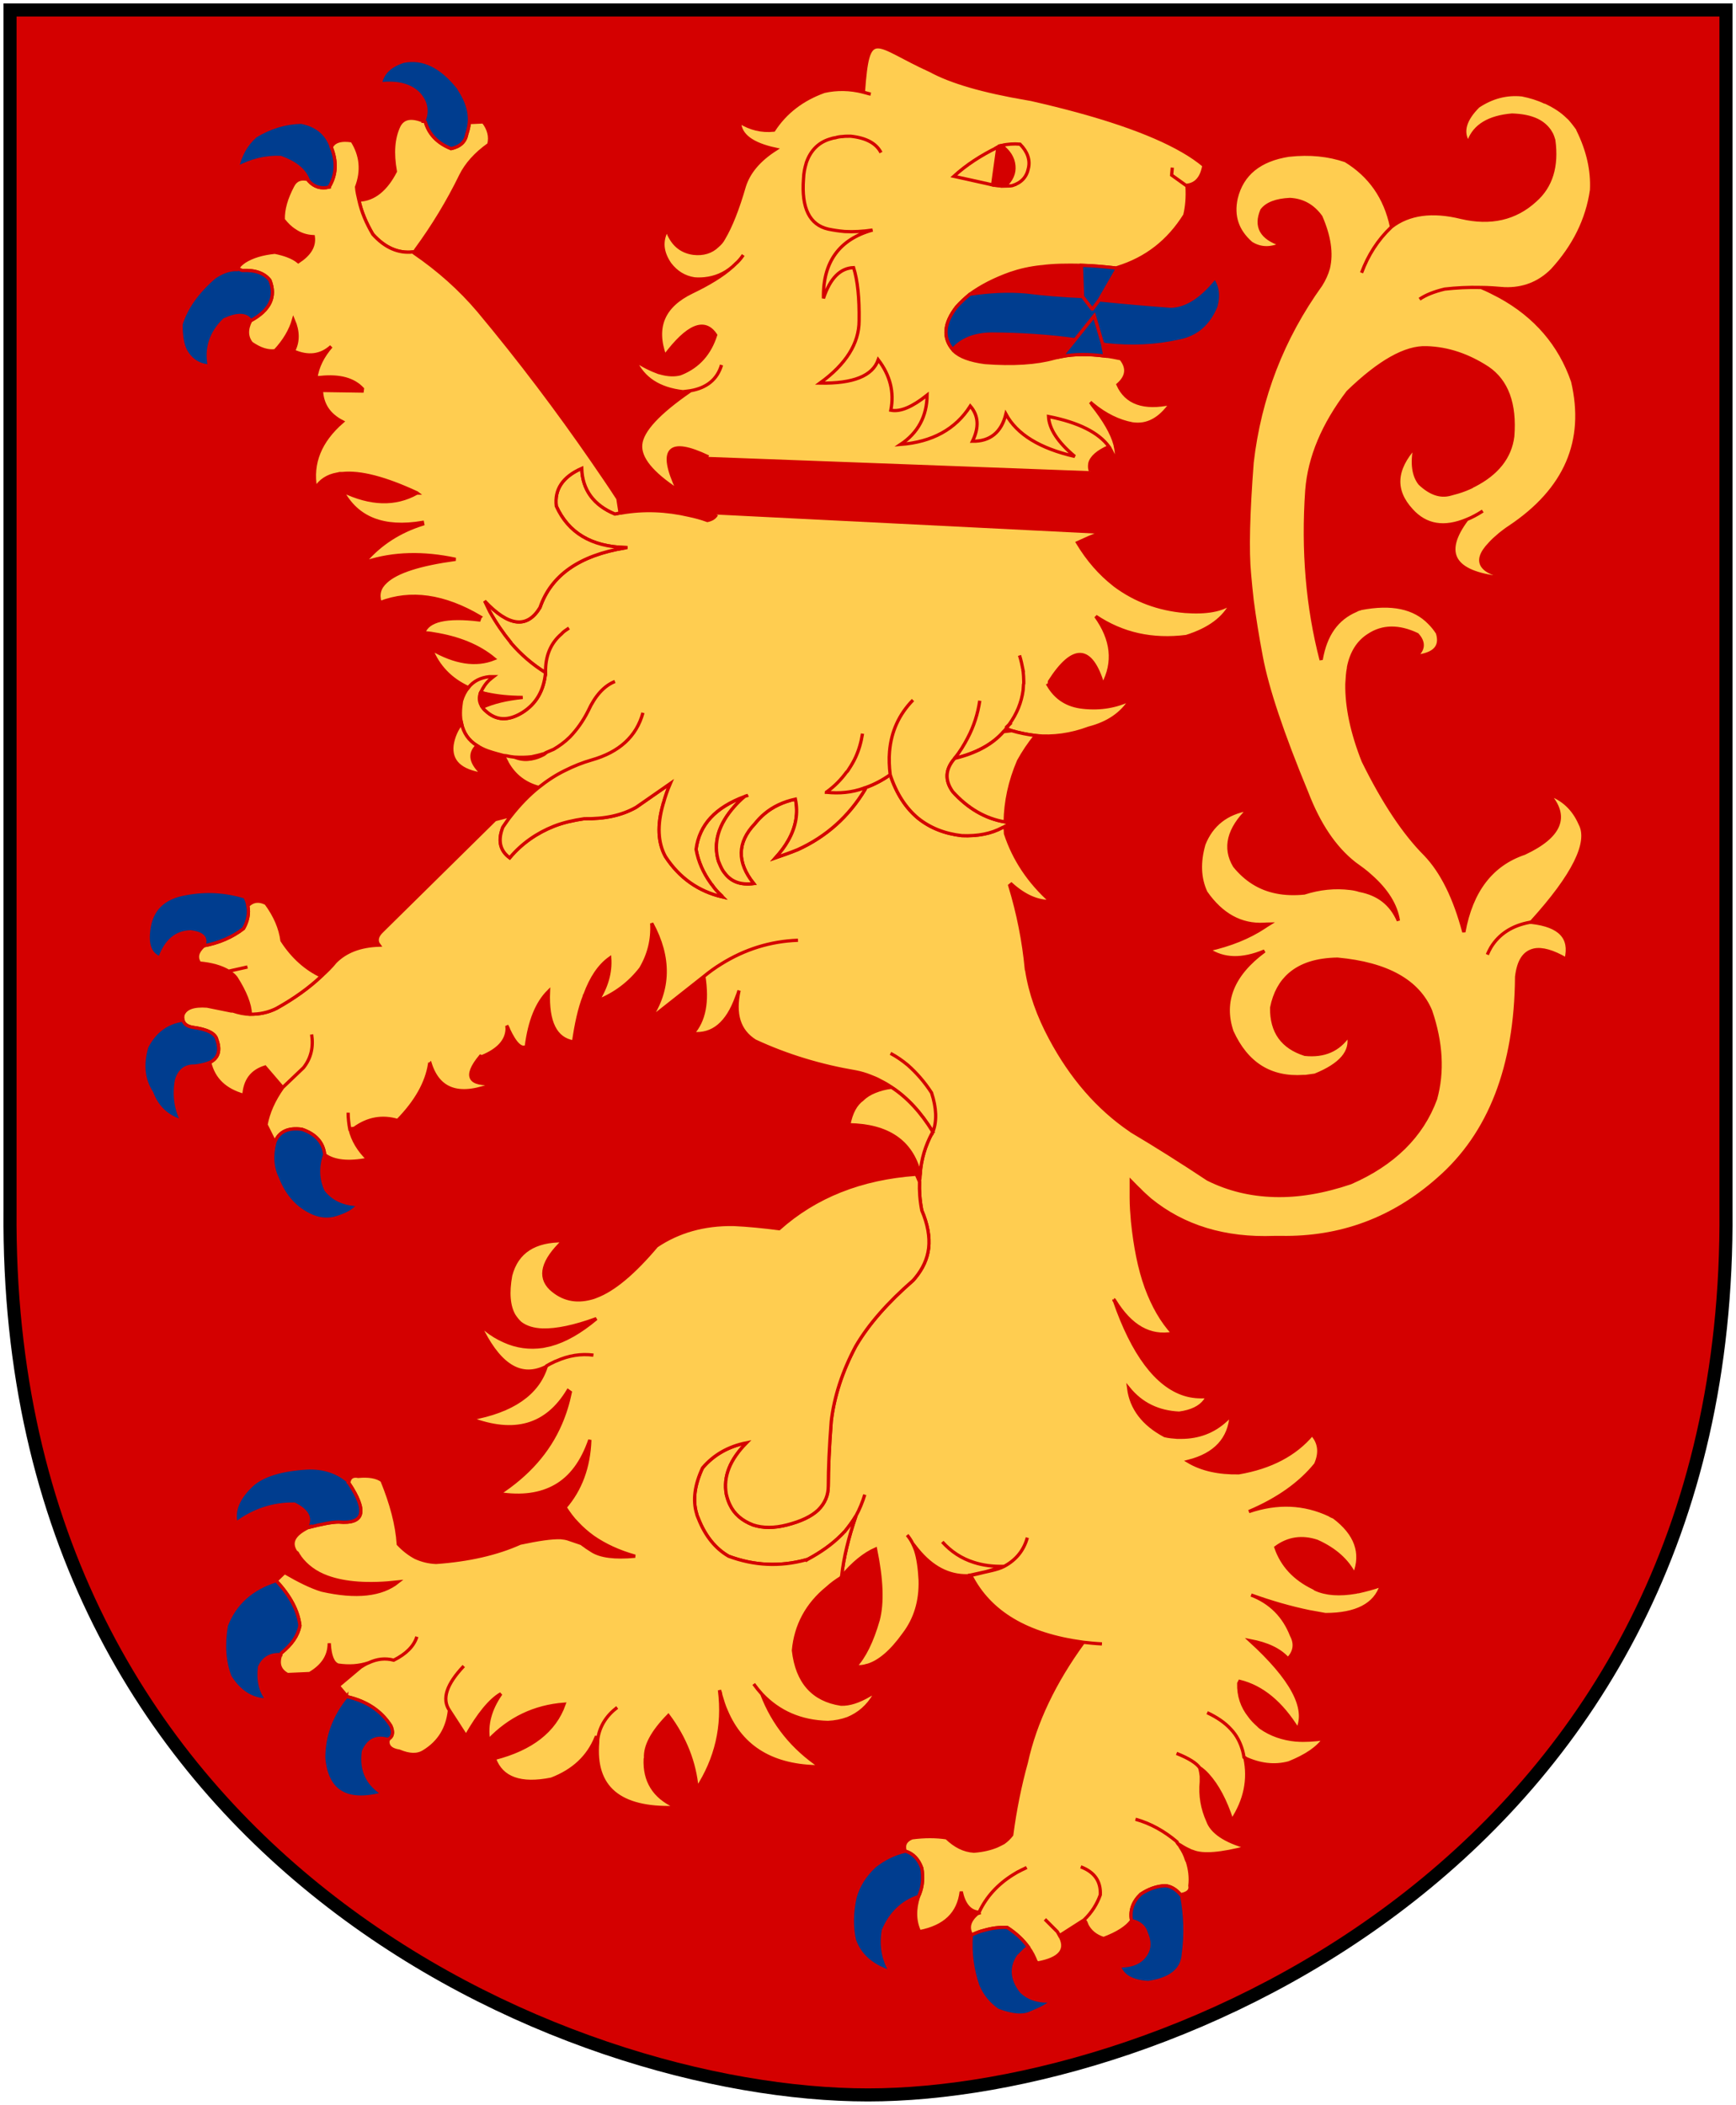 <?xml version="1.0" encoding="UTF-8" standalone="no"?>
<!-- Created with Inkscape (http://www.inkscape.org/) -->
<svg
   xmlns:dc="http://purl.org/dc/elements/1.1/"
   xmlns:cc="http://web.resource.org/cc/"
   xmlns:rdf="http://www.w3.org/1999/02/22-rdf-syntax-ns#"
   xmlns:svg="http://www.w3.org/2000/svg"
   xmlns="http://www.w3.org/2000/svg"
   version="1.0"
   width="251"
   height="304.2"
   id="svg4166">
  <defs
     id="defs4168" />
  <path
     d="M 249.551,1.44 L 125.5,1.44 L 1.45,1.44 L 1.45,174.936 C 0.682,268.657 81.739,302.756 125.5,302.756 C 168.494,302.756 250.318,268.657 249.551,174.936 L 249.551,1.44 z "
     style="fill:#d40000;stroke:none"
     id="Shield" />
  <path
     d="M 249.551,1.44 L 125.5,1.44 L 1.45,1.44 L 1.45,174.936 C 0.682,268.657 81.739,302.756 125.5,302.756 C 168.494,302.756 250.318,268.657 249.551,174.936 L 249.551,1.44 z "
     style="fill:none;fill-opacity:0;stroke:#000000;stroke-width:1.888;stroke-linecap:round"
     id="Frame" />
  <g
     transform="matrix(0.471,0,0,0.471,271.228,-0.407)"
     style="fill:#ffcd50;stroke:#d40000;stroke-width:1"
     id="lion">
    <path
       d="M -94.59,36.769 C -96.39,34.969 -98.59,33.569 -101.09,32.369 C -101.289,32.269 -101.489,32.169 -101.69,32.169 C -103.79,31.169 -106.09,30.469 -108.59,29.969 C -113.39,29.469 -117.89,30.669 -122.09,33.469 C -126.09,37.469 -127.19,41.069 -125.39,44.269 L -124.89,44.069 C -123.19,39.469 -118.789,36.769 -111.69,36.169 C -108.59,36.269 -106.09,36.769 -103.99,37.769 C -102.39,38.569 -101.19,39.569 -100.19,40.969 C -99.99,41.269 -99.79,41.669 -99.59,41.969 C -99.289,42.569 -99.09,43.269 -98.89,43.869 C -97.789,51.869 -99.69,58.069 -104.59,62.369 C -110.69,67.969 -118.289,69.669 -127.289,67.569 C -136.189,65.369 -143.39,66.369 -148.689,70.469 C -148.689,70.469 -148.789,70.469 -148.789,70.569 C -152.89,74.469 -155.89,79.169 -157.89,84.569 C -155.89,79.169 -152.89,74.469 -148.789,70.569 L -148.689,70.469 C -150.589,61.469 -155.289,54.769 -162.789,50.169 C -167.989,48.369 -173.789,47.769 -180.09,48.469 L -180.19,48.469 C -189.19,49.869 -194.59,54.269 -196.39,61.669 C -197.59,67.169 -196.09,71.669 -191.789,75.469 C -189.09,77.169 -186.09,77.369 -182.689,75.869 C -188.689,73.869 -190.589,70.369 -188.489,65.369 C -186.989,63.369 -184.09,62.269 -179.889,62.069 C -175.889,62.269 -172.788,64.069 -170.389,67.369 C -167.788,73.369 -166.989,78.569 -168.089,83.169 C -168.589,84.969 -169.389,86.669 -170.389,88.269 C -182.189,104.669 -189.189,122.869 -191.489,142.769 C -192.689,158.469 -192.989,169.869 -192.289,177.069 C -192.09,179.569 -191.789,182.269 -191.489,185.069 C -190.789,190.369 -189.889,196.069 -188.689,202.369 C -186.889,212.069 -182.189,226.069 -174.689,244.169 C -170.989,253.769 -166.189,260.969 -160.089,265.769 C -158.288,267.069 -156.589,268.269 -155.089,269.669 C -150.089,274.069 -147.288,278.669 -146.589,283.369 C -148.788,278.269 -152.689,275.169 -158.488,274.069 C -159.388,273.769 -160.388,273.569 -161.288,273.469 C -166.089,272.869 -170.788,273.369 -175.488,274.869 C -178.488,275.169 -181.388,275.069 -183.888,274.569 C -189.188,273.569 -193.488,270.769 -196.888,266.569 C -200.188,261.069 -198.787,255.169 -192.588,249.169 C -199.287,250.269 -203.888,253.869 -206.287,259.869 C -207.888,265.469 -207.687,270.369 -205.687,274.669 C -200.887,281.569 -194.887,284.869 -187.787,284.469 C -187.287,284.469 -186.787,284.369 -186.287,284.369 C -186.787,284.669 -187.287,285.069 -187.787,285.369 C -192.487,288.469 -198.187,290.769 -204.888,292.269 C -200.287,295.369 -194.588,295.569 -187.688,292.669 C -197.488,299.869 -200.788,308.169 -197.688,317.369 C -193.188,327.269 -185.888,331.869 -175.688,331.169 L -175.588,331.169 C -175.487,331.169 -175.287,331.169 -175.088,331.169 C -174.188,331.069 -173.188,330.869 -172.188,330.769 C -164.288,327.569 -160.788,323.569 -161.888,318.569 L -161.888,318.569 C -164.988,323.069 -169.388,324.969 -175.287,324.369 C -182.187,322.169 -185.588,317.469 -185.487,310.069 C -184.588,305.569 -182.687,302.169 -179.887,299.769 C -176.387,296.769 -171.587,295.269 -165.286,295.169 C -149.986,296.569 -140.486,301.969 -136.686,311.069 C -133.386,320.769 -132.886,329.769 -135.186,338.069 C -139.386,349.469 -148.186,358.069 -161.286,363.769 C -169.587,366.57 -177.286,367.87 -184.587,367.669 C -191.887,367.469 -198.687,365.869 -205.087,362.669 C -213.087,357.369 -220.986,352.369 -228.587,347.869 C -228.687,347.768 -228.786,347.669 -228.986,347.569 C -238.786,340.869 -246.986,331.468 -253.386,319.468 C -257.086,312.568 -259.586,305.668 -260.686,298.568 C -260.786,298.468 -260.786,298.368 -260.786,298.268 C -261.587,289.668 -263.286,281.068 -265.887,272.568 L -265.387,272.168 C -261.387,275.768 -257.387,277.568 -253.286,277.468 C -259.986,271.468 -264.587,264.568 -267.186,256.668 C -267.186,256.068 -267.286,255.368 -267.286,254.768 L -268.09,254.768 C -271.59,256.668 -275.69,257.468 -280.59,257.268 C -285.89,256.668 -290.39,254.868 -294.09,251.868 C -297.789,248.768 -300.69,244.368 -302.59,238.568 C -304.989,240.268 -307.489,241.568 -309.989,242.468 C -310.089,242.568 -310.189,242.768 -310.289,243.068 C -315.289,251.368 -322.189,257.568 -330.989,261.568 C -333.189,262.468 -335.489,263.268 -337.789,264.068 C -336.189,262.268 -334.889,260.568 -333.889,258.768 C -331.489,254.568 -330.789,250.268 -331.689,246.068 C -335.389,246.868 -338.589,248.368 -341.189,250.568 C -342.289,251.468 -343.289,252.568 -344.189,253.668 C -349.589,259.368 -349.689,265.468 -344.489,271.968 C -348.389,272.468 -351.289,271.468 -353.289,268.868 C -353.989,268.068 -354.489,267.068 -354.989,265.868 C -355.089,265.568 -355.189,265.368 -355.289,265.168 C -356.989,259.568 -355.389,253.868 -350.289,248.168 C -349.389,247.168 -348.389,246.168 -347.289,245.268 C -356.189,248.568 -361.189,253.868 -362.189,261.468 C -361.489,265.268 -359.989,268.668 -357.689,271.868 C -357.589,272.068 -357.489,272.168 -357.289,272.368 C -356.489,273.568 -355.489,274.668 -354.289,275.768 C -354.289,275.868 -354.189,275.968 -354.089,276.068 C -361.389,274.368 -367.289,270.268 -371.589,263.668 C -373.889,259.468 -374.189,254.068 -372.289,247.568 C -372.289,247.468 -372.289,247.368 -372.189,247.268 C -371.689,245.368 -370.989,243.368 -370.089,241.268 L -380.589,248.568 C -384.989,251.068 -390.289,252.168 -396.389,252.068 L -396.489,252.068 C -399.889,252.568 -402.989,253.268 -405.789,254.368 C -411.089,256.468 -415.689,259.668 -419.389,264.068 C -422.389,261.868 -423.089,258.768 -421.489,254.668 C -420.589,253.368 -419.789,252.168 -418.889,251.068 L -423.889,252.368 L -458.589,286.568 C -460.189,288.068 -460.489,289.568 -459.489,290.868 C -465.289,291.068 -469.689,292.768 -472.889,295.968 C -474.189,297.568 -475.589,298.968 -477.189,300.368 C -480.989,303.968 -485.589,307.268 -490.989,310.268 C -493.589,311.568 -496.189,312.068 -498.989,312.068 C -500.789,312.068 -502.589,311.668 -504.389,311.068 L -504.889,311.068 L -512.289,309.568 C -516.489,309.268 -518.889,310.168 -519.689,312.268 C -519.789,312.868 -519.789,313.368 -519.689,313.868 C -519.389,315.068 -518.389,315.768 -516.789,316.068 C -512.189,316.668 -509.689,317.968 -509.289,319.868 C -508.089,323.168 -508.789,325.568 -511.489,326.868 C -510.289,331.968 -506.789,335.368 -500.989,336.968 C -500.689,332.368 -498.589,329.568 -494.489,328.268 L -489.089,334.568 L -482.689,328.468 C -480.389,325.568 -479.589,322.168 -480.189,318.268 C -479.589,322.168 -480.389,325.568 -482.689,328.468 L -489.089,334.568 C -491.789,338.368 -493.489,342.168 -494.189,345.968 L -491.489,351.368 C -490.289,348.168 -487.489,346.767 -483.189,347.368 C -478.989,348.767 -476.589,351.368 -476.189,355.168 C -473.389,357.268 -468.889,357.768 -462.889,356.568 C -465.689,353.868 -467.589,350.767 -468.389,347.368 C -468.389,347.368 -468.389,347.368 -468.489,347.267 C -468.789,345.667 -468.989,343.967 -468.989,342.267 C -468.989,343.967 -468.789,345.667 -468.489,347.267 L -467.089,347.068 C -462.989,344.068 -458.489,343.267 -453.789,344.668 C -448.089,338.868 -444.889,333.068 -443.989,327.368 C -443.989,327.368 -443.889,327.368 -443.789,327.268 C -441.089,335.668 -434.489,337.668 -423.889,333.268 C -431.989,333.968 -433.489,331.168 -428.389,324.968 C -428.189,325.068 -427.989,325.068 -427.889,325.068 C -422.989,323.068 -420.389,320.268 -420.189,316.768 C -420.189,316.368 -420.189,315.968 -420.289,315.568 C -420.089,315.868 -419.989,316.168 -419.789,316.568 C -419.789,316.568 -419.789,316.568 -419.789,316.668 C -417.689,321.168 -415.889,322.868 -414.289,321.968 C -413.289,314.068 -410.989,308.568 -407.489,305.068 C -407.889,314.568 -405.289,319.668 -399.789,320.568 C -398.989,315.068 -397.989,310.368 -396.489,306.568 C -396.489,306.268 -396.389,306.168 -396.289,306.068 C -394.389,300.868 -391.889,297.168 -388.689,294.868 C -388.389,299.168 -389.589,303.568 -392.389,307.968 C -387.089,305.868 -382.689,302.568 -379.189,298.068 C -376.689,293.868 -375.489,289.168 -375.789,284.168 C -370.089,294.668 -370.289,304.568 -376.389,313.568 L -359.789,300.468 C -358.089,299.068 -356.289,297.768 -354.489,296.668 C -347.289,292.168 -339.389,289.668 -330.889,289.368 C -339.389,289.668 -347.289,292.168 -354.489,296.668 C -356.289,297.768 -358.089,299.068 -359.789,300.468 C -358.589,308.268 -359.689,314.068 -363.189,317.968 C -357.089,318.568 -352.589,314.868 -349.689,306.768 C -349.389,306.068 -349.189,305.468 -348.989,304.768 C -350.589,312.068 -348.989,317.168 -344.089,320.268 C -334.189,324.868 -323.789,327.968 -313.089,329.768 C -311.589,330.068 -310.189,330.468 -308.689,331.068 C -307.689,331.468 -306.589,331.868 -305.589,332.468 C -304.389,333.068 -303.288,333.668 -302.189,334.468 C -297.289,337.668 -293.089,342.268 -289.489,348.168 C -288.189,344.868 -288.389,340.768 -289.889,336.168 C -292.089,332.768 -294.589,329.968 -297.189,327.668 C -298.889,326.268 -300.589,325.068 -302.489,324.068 C -300.59,325.068 -298.889,326.268 -297.189,327.668 C -294.589,329.968 -292.089,332.768 -289.889,336.168 C -288.389,340.768 -288.189,344.868 -289.489,348.168 C -289.689,348.268 -289.689,348.268 -289.689,348.468 C -291.789,352.368 -293.089,356.569 -293.389,361.168 C -293.589,361.868 -293.589,362.668 -293.589,363.468 C -293.689,366.268 -293.488,369.168 -292.889,372.268 C -291.089,376.468 -290.389,380.369 -290.788,383.869 C -291.188,387.169 -292.589,390.169 -294.889,392.969 C -295.089,393.169 -295.288,393.469 -295.589,393.769 C -303.389,400.57 -309.289,407.269 -313.189,413.969 C -317.289,421.669 -319.789,429.369 -320.689,436.969 C -321.289,444.869 -321.589,451.469 -321.589,456.769 C -321.589,459.669 -322.589,462.07 -324.689,464.169 C -326.789,466.169 -329.989,467.669 -334.289,468.769 C -338.189,469.769 -341.689,469.769 -344.689,468.769 C -348.089,467.469 -350.489,465.37 -351.789,462.57 C -352.289,461.57 -352.589,460.57 -352.889,459.37 C -353.889,453.97 -351.789,448.769 -346.689,443.57 C -352.189,444.67 -356.689,447.17 -360.189,451.269 C -362.589,456.37 -363.289,461.169 -361.989,465.37 C -361.889,465.87 -361.689,466.269 -361.489,466.769 C -359.389,472.169 -356.189,476.07 -352.189,478.37 C -344.389,481.269 -336.489,481.67 -328.389,479.47 C -328.289,479.37 -328.089,479.37 -327.989,479.37 C -323.889,477.17 -320.489,474.769 -317.689,471.97 C -317.489,471.77 -317.289,471.571 -317.089,471.37 C -316.889,471.17 -316.789,470.97 -316.589,470.87 C -315.289,469.269 -314.089,467.67 -313.089,465.97 C -311.989,463.97 -311.089,461.77 -310.389,459.47 C -311.089,461.77 -311.989,463.97 -313.089,465.97 C -315.389,472.67 -316.889,478.87 -317.489,484.47 C -317.489,484.571 -317.489,484.571 -317.489,484.67 C -313.989,480.47 -310.489,477.67 -307.09,476.17 C -305.19,485.47 -304.89,492.67 -306.289,497.97 C -308.189,504.571 -310.589,509.37 -313.289,512.17 C -312.089,512.37 -310.889,512.27 -309.689,511.87 C -309.589,511.87 -309.589,511.87 -309.589,511.87 C -305.889,510.769 -302.189,507.57 -298.389,502.269 C -294.889,497.669 -293.189,492.169 -293.389,485.669 C -293.589,482.069 -293.989,479.069 -294.788,476.569 C -295.089,475.768 -295.389,475.069 -295.688,474.468 C -296.188,473.468 -296.788,472.569 -297.388,471.868 C -296.787,472.568 -296.188,473.468 -295.688,474.468 C -295.188,475.069 -294.688,475.768 -294.188,476.368 C -289.788,481.767 -284.688,484.468 -278.888,484.368 L -273.238,483.12 L -267.588,481.468 C -271.088,481.569 -274.088,481.168 -276.888,480.268 C -280.688,479.069 -283.888,476.968 -286.588,473.968 C -283.888,476.968 -280.688,479.069 -276.888,480.268 C -274.088,481.168 -271.088,481.569 -267.588,481.468 C -263.888,479.468 -261.588,476.569 -260.487,472.668 C -261.588,476.568 -263.887,479.468 -267.588,481.468 C -269.888,482.668 -272.777,482.975 -276.088,483.868 C -276.648,484.019 -277.26,484.122 -277.888,484.169 C -272.088,495.669 -260.588,502.469 -243.287,504.769 C -241.487,504.969 -239.588,505.169 -237.588,505.269 C -239.588,505.169 -241.487,504.969 -243.287,504.769 C -252.187,516.969 -258.088,529.269 -260.787,541.57 C -262.787,548.769 -264.287,556.269 -265.287,563.87 C -265.987,564.769 -266.787,565.57 -267.787,566.269 C -268.388,566.57 -269.088,566.969 -269.787,567.269 C -271.687,568.07 -274.088,568.669 -276.888,568.87 C -279.988,568.67 -282.688,567.269 -285.287,564.769 C -288.487,564.269 -292.088,564.269 -295.888,564.769 C -297.888,565.57 -298.588,566.969 -297.988,568.87 L -297.888,568.87 C -295.588,569.57 -293.888,571.269 -292.888,574.07 C -292.388,576.87 -292.588,579.57 -293.588,582.07 C -293.688,582.269 -293.787,582.469 -293.888,582.769 L -293.888,582.769 C -295.188,586.769 -295.088,590.37 -293.588,593.57 C -285.787,592.07 -281.588,587.969 -280.787,581.269 C -279.987,585.07 -278.287,587.169 -275.787,587.57 C -275.588,587.57 -275.588,587.57 -275.388,587.57 L -275.287,587.57 C -273.088,582.87 -269.588,579.07 -264.987,576.17 C -264.287,575.77 -263.588,575.27 -262.887,574.97 C -262.187,574.571 -261.387,574.27 -260.687,573.87 C -261.387,574.269 -262.187,574.57 -262.887,574.97 C -263.587,575.27 -264.286,575.77 -264.987,576.17 C -269.588,579.07 -273.088,582.87 -275.287,587.57 L -275.39,587.57 L -275.289,587.87 L -275.89,588.07 C -278.289,590.17 -278.89,592.269 -277.69,594.37 L -277.59,594.57 C -276.289,593.969 -275.09,593.469 -273.789,593.17 C -271.39,592.47 -269.09,592.17 -266.689,592.27 C -263.889,594.071 -261.789,596.071 -260.189,598.27 C -260.089,598.27 -260.089,598.371 -260.089,598.47 C -259.089,599.77 -258.389,601.27 -257.788,602.77 L -257.288,603.17 C -250.688,601.97 -248.288,599.27 -250.288,595.27 C -250.389,595.071 -250.488,594.97 -250.589,594.77 C -250.788,594.371 -251.089,593.97 -251.288,593.571 L -255.09,589.769 L -251.289,593.57 C -251.09,593.969 -250.789,594.37 -250.59,594.769 L -243.09,589.969 C -240.69,587.669 -239.09,585.07 -238.09,582.269 C -237.89,578.07 -239.89,575.269 -244.09,573.669 C -239.89,575.269 -237.89,578.069 -238.09,582.269 C -239.09,585.07 -240.69,587.669 -243.09,589.969 L -242.59,590.57 C -242.489,590.87 -242.289,591.17 -242.19,591.57 C -241.19,593.469 -239.59,594.87 -237.09,595.67 C -232.789,594.07 -229.89,592.17 -228.489,590.17 C -229.09,587.07 -228.09,584.37 -225.689,582.07 C -223.289,580.469 -220.789,579.57 -218.189,579.469 C -216.589,579.57 -214.889,580.469 -213.389,582.269 C -213.288,582.269 -213.288,582.269 -213.189,582.169 C -211.189,581.769 -210.289,580.869 -210.589,579.469 C -210.288,576.969 -210.589,574.469 -211.389,571.969 C -211.589,571.769 -211.589,571.57 -211.689,571.369 C -212.089,570.069 -212.689,568.869 -213.489,567.669 C -213.689,567.269 -213.889,566.969 -214.189,566.669 C -214.289,566.469 -214.489,566.369 -214.589,566.069 C -214.589,566.069 -214.589,566.069 -214.589,565.968 C -218.389,562.768 -222.589,560.368 -227.288,559.069 C -222.589,560.369 -218.389,562.768 -214.589,565.968 C -214.589,566.069 -214.589,566.069 -214.589,566.069 C -214.589,566.069 -214.589,566.069 -214.488,566.169 C -214.388,566.269 -214.288,566.469 -214.188,566.669 C -213.988,566.769 -213.788,566.869 -213.588,566.969 C -212.688,567.57 -211.787,568.07 -210.888,568.469 C -210.588,568.669 -210.088,568.869 -209.688,568.969 C -206.588,570.269 -200.988,569.769 -192.988,567.669 C -199.888,565.769 -203.888,562.969 -205.089,559.569 C -206.788,555.768 -207.488,551.869 -207.089,547.569 C -207.089,547.069 -207.089,546.569 -207.089,545.869 C -207.189,545.069 -207.288,544.268 -207.589,543.268 C -208.589,541.869 -210.889,540.369 -214.689,538.869 C -210.889,540.369 -208.589,541.869 -207.589,543.268 C -206.689,543.869 -205.889,544.569 -205.089,545.468 C -202.189,548.668 -199.689,553.268 -197.689,559.468 C -193.589,553.268 -192.289,546.868 -193.689,540.268 C -193.789,540.268 -193.889,540.168 -193.989,540.069 C -194.09,539.369 -194.189,538.768 -194.389,538.069 C -195.089,535.569 -196.189,533.369 -197.989,531.468 C -199.789,529.468 -202.289,527.768 -205.289,526.368 C -202.289,527.767 -199.789,529.468 -197.989,531.468 C -196.189,533.368 -195.09,535.569 -194.389,538.069 C -194.189,538.768 -194.089,539.369 -193.989,540.069 C -193.889,540.169 -193.789,540.268 -193.689,540.268 C -189.189,542.369 -184.689,542.968 -180.189,541.768 C -174.989,539.668 -171.389,537.268 -169.389,534.369 C -172.489,534.768 -175.288,534.969 -177.788,534.768 C -177.889,534.768 -177.889,534.768 -177.988,534.768 C -182.188,534.369 -185.788,533.069 -188.788,530.968 C -189.089,530.768 -189.288,530.569 -189.488,530.368 C -189.488,530.368 -189.589,530.267 -189.589,530.168 L -189.689,530.168 C -190.689,529.268 -191.589,528.368 -192.289,527.368 C -194.59,524.468 -195.689,521.168 -195.59,517.368 L -195.289,516.767 C -188.39,518.467 -182.489,523.368 -177.489,531.467 C -174.489,524.867 -179.389,515.867 -192.09,504.267 C -186.789,505.267 -182.989,507.068 -180.489,509.868 C -178.389,507.767 -177.989,505.267 -179.389,502.668 C -181.689,496.768 -185.788,492.568 -191.788,490.268 C -185.688,492.468 -179.788,494.168 -173.988,495.369 C -172.288,495.669 -170.589,495.969 -168.988,496.268 C -159.488,496.268 -153.688,493.268 -151.788,487.268 C -154.288,488.168 -156.688,488.768 -158.889,489.268 C -159.089,489.268 -159.189,489.268 -159.288,489.268 C -159.389,489.369 -159.488,489.369 -159.488,489.369 C -164.688,490.268 -168.788,489.969 -172.089,488.469 C -172.288,488.269 -172.488,488.169 -172.689,488.07 C -178.489,485.269 -182.289,481.17 -184.189,475.67 C -180.389,472.87 -176.189,472.27 -171.589,473.77 C -165.988,476.27 -162.189,479.77 -160.089,483.97 C -157.488,477.37 -159.589,471.47 -166.389,466.37 C -166.889,466.17 -167.389,465.97 -167.788,465.67 C -175.488,462.07 -183.688,461.67 -192.488,464.67 C -183.488,460.87 -176.688,455.97 -171.988,450.17 C -170.388,446.57 -170.788,443.47 -173.089,440.97 C -178.189,447.071 -185.689,451.071 -195.589,452.77 C -201.689,452.871 -206.889,451.77 -211.089,449.27 C -202.788,447.17 -198.389,442.371 -197.889,434.97 C -198.189,435.27 -198.489,435.571 -198.689,435.87 C -198.989,436.17 -199.289,436.37 -199.589,436.67 C -203.389,440.17 -207.988,441.87 -213.288,441.87 C -213.389,441.87 -213.488,441.87 -213.589,441.87 C -213.889,441.87 -214.189,441.87 -214.488,441.87 C -215.688,441.769 -217.089,441.67 -218.288,441.37 C -224.889,437.87 -228.589,432.97 -229.389,426.87 C -225.489,431.67 -220.288,434.17 -213.889,434.47 C -210.089,433.97 -207.489,432.67 -205.989,430.67 C -205.689,430.27 -205.389,429.77 -205.189,429.37 C -207.689,429.57 -210.089,429.37 -212.289,428.67 C -220.789,425.97 -228.09,416.37 -233.789,399.87 C -233.789,399.769 -233.89,399.67 -233.89,399.57 C -233.89,399.57 -233.89,399.57 -233.89,399.67 C -233.789,399.67 -233.69,399.77 -233.69,399.87 C -228.79,407.87 -222.89,411.269 -215.79,409.97 C -219.19,406.27 -221.891,401.571 -223.99,395.87 C -226.091,390.07 -227.39,383.37 -228.19,375.67 C -228.39,373.37 -228.59,370.87 -228.59,368.37 L -228.59,363.37 C -227.789,364.17 -226.989,365.07 -226.09,365.87 C -225.09,366.97 -223.89,367.97 -222.789,368.97 C -212.59,377.269 -199.89,381.169 -184.59,380.569 C -184.489,380.569 -184.289,380.569 -184.19,380.569 C -183.99,380.569 -183.79,380.569 -183.59,380.569 C -183.39,380.569 -183.289,380.569 -183.09,380.569 C -182.989,380.569 -182.789,380.569 -182.59,380.569 C -164.39,380.869 -148.289,374.968 -134.39,362.669 C -118.49,348.869 -110.49,328.069 -110.289,300.569 C -109.689,295.669 -107.989,293.069 -104.89,292.369 C -102.49,291.869 -99.19,292.769 -95.09,295.169 C -93.489,288.569 -96.989,284.869 -105.69,283.869 L -105.79,283.869 C -105.99,283.869 -106.091,283.869 -106.29,283.869 C -111.69,284.869 -115.69,287.469 -118.19,291.569 C -118.59,292.269 -118.99,293.069 -119.29,293.769 C -118.99,293.069 -118.591,292.269 -118.19,291.569 C -115.69,287.469 -111.69,284.869 -106.29,283.869 C -106.091,283.769 -105.99,283.769 -105.79,283.769 L -105.79,283.769 C -92.69,269.369 -87.79,259.269 -90.79,253.669 C -92.79,249.069 -95.99,246.069 -100.49,244.469 C -94.29,251.369 -96.79,257.469 -107.89,262.669 C -117.99,266.069 -124.19,274.169 -126.49,286.869 C -129.29,276.369 -133.19,268.369 -138.39,262.969 C -144.69,256.669 -151.09,247.169 -157.39,234.369 C -160.789,225.769 -162.49,217.869 -162.39,210.769 C -162.289,208.869 -162.19,207.269 -161.89,205.769 C -161.89,205.669 -161.89,205.569 -161.89,205.569 C -160.99,201.069 -158.89,197.769 -155.69,195.769 C -151.49,192.969 -146.49,192.869 -140.79,195.569 C -138.591,197.969 -138.79,200.269 -141.29,202.269 C -135.49,201.669 -133.29,199.269 -134.591,195.069 C -135.29,193.969 -136.091,192.969 -136.99,192.069 C -141.69,187.169 -148.69,185.769 -158.091,187.569 C -158.29,187.669 -158.49,187.769 -158.691,187.769 C -158.991,187.869 -159.291,187.969 -159.591,188.169 C -165.49,190.669 -168.99,195.669 -170.29,203.269 L -170.29,203.369 C -174.49,187.169 -175.99,169.869 -174.69,151.269 C -173.89,141.169 -169.69,131.169 -162.09,121.169 C -152.489,111.869 -144.39,107.269 -137.89,107.569 C -131.39,107.769 -125.19,109.869 -119.19,113.769 C -113.29,117.769 -110.69,124.769 -111.49,134.769 C -112.29,141.169 -116.29,146.169 -123.29,149.769 C -123.591,149.869 -123.891,150.069 -124.19,150.269 C -125.29,150.769 -126.69,151.369 -128.39,151.869 C -129.09,152.069 -129.789,152.269 -130.59,152.469 C -133.69,153.369 -136.789,152.269 -139.989,149.269 C -141.989,146.769 -142.489,142.969 -141.489,137.969 C -147.789,144.969 -148.09,151.369 -142.59,157.369 C -138.19,162.269 -132.489,163.169 -125.59,160.269 C -124.09,159.669 -122.39,158.769 -120.69,157.669 C -122.39,158.769 -124.09,159.669 -125.59,160.269 C -133.29,170.569 -129.79,176.569 -115.19,178.169 C -113.69,178.269 -112.09,178.469 -110.29,178.469 C -121.29,177.069 -124.091,173.469 -118.49,167.669 C -117.69,166.769 -116.591,165.769 -115.39,164.769 C -114.49,164.069 -113.49,163.269 -112.39,162.569 C -95.19,151.069 -88.789,136.169 -93.09,117.869 C -96.989,106.569 -104.489,97.869 -115.39,91.869 C -117.289,90.869 -119.19,89.869 -121.19,89.069 C -125.09,88.969 -128.89,89.169 -132.39,89.569 C -135.69,90.369 -138.19,91.369 -140.09,92.669 C -138.19,91.369 -135.69,90.369 -132.39,89.569 C -128.89,89.169 -125.09,88.969 -121.19,89.069 C -118.89,89.069 -116.49,89.269 -113.99,89.469 C -108.29,89.669 -103.39,87.769 -99.39,83.769 C -92.69,76.469 -88.59,68.269 -87.289,59.169 C -86.989,53.069 -88.39,46.969 -91.489,40.669 C -91.489,40.569 -91.59,40.469 -91.59,40.369 C -91.989,39.869 -92.39,39.269 -92.789,38.769 C -92.989,38.569 -93.09,38.369 -93.189,38.269 C -93.69,37.669 -94.09,37.169 -94.59,36.769 z "
       id="path3413" />
    <path
       d="M -355.894,158.751 C -356.396,159.669 -357.334,160.275 -358.688,160.569 C -360.588,159.869 -362.488,159.369 -364.388,158.969 C -371.288,157.369 -378.188,157.069 -385.088,158.269 C -385.188,158.269 -385.388,158.269 -385.488,158.269 C -386.088,158.369 -386.588,158.469 -387.088,158.569 C -393.588,155.869 -397.088,151.169 -397.288,144.569 C -403.188,147.169 -405.688,151.069 -405.088,156.169 C -401.388,164.369 -394.288,168.569 -383.988,168.869 C -383.688,168.869 -383.388,168.869 -383.188,168.869 C -383.388,168.869 -383.688,168.869 -383.988,168.969 C -397.988,171.269 -406.688,177.369 -410.088,187.269 C -413.988,193.769 -419.688,193.169 -427.088,185.269 C -426.588,186.369 -425.988,187.469 -425.488,188.569 C -423.588,191.969 -421.388,195.169 -419.088,197.969 C -418.988,198.069 -418.988,198.069 -418.988,198.169 C -415.888,201.769 -412.388,204.769 -408.388,207.269 C -408.488,202.269 -406.888,198.269 -403.488,195.369 C -402.888,194.669 -402.088,194.169 -401.188,193.569 C -402.088,194.169 -402.888,194.669 -403.488,195.369 C -406.888,198.269 -408.488,202.269 -408.388,207.269 C -408.888,212.669 -411.188,216.769 -415.488,219.469 C -419.888,222.169 -423.588,221.969 -426.788,218.969 C -427.188,218.669 -427.488,218.269 -427.788,217.869 C -428.788,216.469 -428.988,214.869 -428.288,213.269 C -418.224,205.146 -430.476,207.792 -432.088,211.869 C -432.988,212.969 -433.688,214.269 -434.188,215.969 C -434.588,218.469 -434.688,220.769 -434.188,222.769 C -433.588,225.769 -431.988,228.069 -429.388,229.669 C -428.388,230.269 -427.288,230.869 -426.088,231.269 C -424.388,231.869 -422.788,232.269 -421.288,232.669 C -420.988,232.669 -420.688,232.769 -420.388,232.769 C -419.588,232.969 -418.788,233.069 -417.988,233.169 C -416.188,233.269 -414.388,233.269 -412.688,233.069 C -411.288,232.769 -409.988,232.469 -408.688,232.069 C -408.488,231.869 -408.188,231.769 -407.988,231.669 C -407.288,231.369 -406.588,231.069 -405.888,230.769 C -404.188,229.769 -402.488,228.569 -400.888,226.969 C -398.788,224.769 -396.888,222.169 -395.288,218.969 C -393.188,214.369 -390.388,211.269 -387.088,209.969 C -390.388,211.269 -393.188,214.369 -395.288,218.969 C -396.888,222.169 -398.788,224.769 -400.888,226.969 C -402.488,228.569 -404.188,229.769 -405.888,230.769 C -406.588,231.069 -407.288,231.369 -407.988,231.669 L -408.888,232.369 C -410.188,233.069 -411.388,233.469 -412.488,233.669 C -412.788,233.769 -412.988,233.769 -413.188,233.769 C -414.788,234.069 -416.388,233.769 -417.988,233.169 C -418.788,233.069 -419.588,232.969 -420.388,232.769 C -420.688,232.769 -420.988,232.669 -421.288,232.669 C -421.188,232.769 -421.088,233.069 -421.088,233.169 C -420.888,233.469 -420.788,233.769 -420.588,234.069 C -420.488,234.269 -420.388,234.569 -420.288,234.669 C -420.288,234.769 -420.188,234.869 -420.088,235.069 C -417.888,238.969 -414.588,241.369 -410.488,242.469 C -407.988,240.469 -405.288,238.669 -402.388,237.269 C -399.788,235.969 -397.088,234.869 -394.288,234.069 C -385.788,231.669 -380.488,226.869 -378.488,219.569 C -380.488,226.869 -385.788,231.669 -394.288,234.069 C -397.088,234.869 -399.788,235.969 -402.388,237.269 C -405.288,238.669 -407.988,240.469 -410.488,242.469 C -413.488,244.869 -416.288,247.769 -418.888,251.069 C -419.788,252.169 -420.588,253.369 -421.488,254.669 C -423.088,258.769 -422.388,261.869 -419.388,264.069 C -415.688,259.669 -411.088,256.469 -405.788,254.369 C -402.988,253.269 -399.888,252.569 -396.488,252.069 L -396.388,252.069 C -390.288,252.169 -384.988,251.069 -380.588,248.569 L -370.088,241.269 C -370.988,243.369 -371.688,245.369 -372.188,247.269 C -372.288,247.369 -372.288,247.469 -372.288,247.569 C -374.188,254.069 -373.888,259.469 -371.588,263.669 C -367.288,270.269 -361.388,274.369 -354.088,276.069 C -354.188,275.969 -354.288,275.869 -354.288,275.769 C -355.488,274.669 -356.488,273.569 -357.288,272.369 C -357.488,272.169 -357.588,272.069 -357.688,271.869 C -359.988,268.669 -361.488,265.269 -362.188,261.469 C -361.188,253.869 -356.188,248.569 -347.288,245.269 C -346.988,245.069 -346.588,245.069 -346.188,244.869 C -346.588,245.069 -346.988,245.069 -347.288,245.269 C -348.388,246.169 -349.388,247.169 -350.288,248.169 C -355.388,253.869 -356.988,259.569 -355.288,265.169 C -355.188,265.369 -355.088,265.569 -354.988,265.869 C -354.488,267.069 -353.988,268.069 -353.288,268.869 C -351.288,271.469 -348.388,272.469 -344.488,271.969 C -349.688,265.469 -349.588,259.369 -344.188,253.669 C -343.288,252.569 -342.288,251.469 -341.188,250.569 C -338.588,248.369 -335.388,246.869 -331.688,246.069 C -330.788,250.269 -331.488,254.569 -333.888,258.769 C -334.888,260.569 -336.188,262.269 -337.788,264.069 C -335.488,263.269 -333.188,262.469 -330.988,261.569 C -322.188,257.569 -315.288,251.369 -310.288,243.069 L -310.388,242.569 C -310.488,242.569 -310.488,242.569 -310.588,242.669 C -314.388,244.069 -318.288,244.369 -322.088,243.969 L -322.189,243.969 C -322.189,243.869 -322.189,243.869 -322.089,243.869 L -322.089,243.869 C -319.589,242.069 -317.589,239.969 -315.989,237.769 C -315.689,237.569 -315.489,237.169 -315.289,236.869 C -314.489,235.669 -313.789,234.469 -313.189,233.169 C -312.189,230.969 -311.489,228.569 -311.089,225.969 C -311.489,228.569 -312.189,230.969 -313.189,233.169 C -313.789,234.469 -314.489,235.669 -315.289,236.869 C -315.489,237.169 -315.689,237.569 -315.989,237.769 C -317.589,239.969 -319.589,242.069 -322.089,243.869 L -322.089,243.869 C -322.189,243.869 -322.189,243.869 -322.189,243.969 L -322.089,243.969 C -318.289,244.369 -314.389,244.069 -310.589,242.669 C -310.489,242.569 -310.489,242.569 -310.389,242.569 C -310.289,242.569 -310.089,242.569 -309.989,242.469 C -307.489,241.569 -304.989,240.269 -302.59,238.569 C -302.89,236.069 -302.989,233.669 -302.789,231.469 C -302.289,225.369 -299.89,220.069 -295.59,215.669 C -299.89,220.069 -302.289,225.369 -302.789,231.469 C -302.989,233.669 -302.89,236.069 -302.59,238.569 C -300.69,244.369 -297.789,248.769 -294.09,251.869 C -290.39,254.869 -285.89,256.669 -280.59,257.269 C -275.69,257.469 -271.59,256.669 -268.09,254.769 C -267.789,254.669 -267.59,254.569 -267.289,254.369 L -267.189,254.369 C -267.089,254.269 -266.889,254.169 -266.689,254.069 C -266.289,253.769 -266.089,253.569 -265.689,253.369 C -266.289,253.269 -266.789,253.169 -267.289,253.069 C -273.39,252.069 -278.789,248.869 -283.39,243.769 C -285.89,240.269 -285.69,236.869 -282.789,233.569 L -282.789,233.569 L -282.789,233.469 C -281.189,231.569 -279.89,229.369 -278.789,227.269 C -276.89,223.669 -275.689,219.869 -275.09,215.869 C -275.69,219.869 -276.89,223.669 -278.789,227.269 C -279.89,229.369 -281.189,231.569 -282.789,233.469 L -282.789,233.569 C -276.189,231.969 -271.189,229.269 -267.789,225.369 C -267.59,225.069 -267.189,224.769 -266.989,224.369 C -266.889,224.369 -266.889,224.369 -266.889,224.269 C -266.689,224.069 -266.489,223.769 -266.288,223.469 C -266.288,223.469 -266.288,223.469 -266.188,223.369 L -266.288,223.369 C -266.188,223.269 -266.089,223.169 -266.089,223.169 C -263.689,219.869 -262.288,216.369 -261.788,212.669 C -261.788,212.169 -261.688,211.669 -261.688,211.169 C -261.688,210.969 -261.688,210.769 -261.588,210.569 L -261.588,210.469 C -261.588,210.269 -261.588,210.069 -261.588,209.969 C -261.588,208.869 -261.688,207.769 -261.787,206.669 C -261.888,206.569 -261.888,206.569 -261.787,206.569 C -262.088,205.069 -262.388,203.469 -262.888,201.969 C -262.388,203.469 -262.088,205.069 -261.787,206.569 C -261.888,206.569 -261.888,206.569 -261.787,206.669 C -261.687,207.769 -261.588,208.869 -261.588,209.969 C -261.588,210.069 -261.588,210.269 -261.588,210.469 L -261.588,210.569 C -261.688,210.769 -261.688,210.969 -261.688,211.169 C -261.688,211.669 -261.788,212.169 -261.788,212.669 C -262.288,216.369 -263.688,219.869 -266.089,223.169 C -266.089,223.169 -266.189,223.269 -266.189,223.369 C -266.289,223.469 -266.289,223.469 -266.289,223.469 C -266.489,223.769 -266.689,224.069 -266.89,224.269 C -266.89,224.369 -266.89,224.369 -266.99,224.369 C -266.79,224.469 -266.69,224.569 -266.591,224.569 C -266.191,224.669 -265.79,224.869 -265.29,225.069 C -262.891,225.769 -260.391,226.269 -257.891,226.569 C -252.691,227.069 -247.191,226.369 -241.591,224.269 C -235.691,222.769 -231.391,219.769 -228.79,215.469 C -233.091,217.569 -237.99,218.469 -243.391,217.869 C -248.191,217.369 -251.691,215.169 -254.091,211.069 L -253.891,210.969 L -253.79,210.969 L -253.691,209.969 C -246.391,198.569 -240.891,198.969 -237.291,210.969 C -233.592,204.069 -234.392,197.069 -239.491,189.969 C -231.291,195.469 -222.092,197.469 -211.691,196.169 C -204.691,193.969 -200.091,190.569 -197.791,185.869 C -200.691,188.069 -205.491,188.969 -212.092,188.469 C -220.291,187.769 -227.392,185.069 -233.491,180.569 C -233.592,180.469 -233.791,180.369 -233.991,180.169 C -238.191,176.869 -241.891,172.669 -245.092,167.369 C -242.717,166.261 -240.568,165.345 -238.646,164.624"
       id="path2409" />
    <path
       d="M -263.19,234.369 C -261.69,231.669 -259.99,229.069 -257.89,226.569 C -260.39,226.269 -262.89,225.769 -265.289,225.069 L -267.789,225.369 C -271.189,229.269 -276.189,231.969 -282.789,233.569 C -285.689,236.869 -285.89,240.269 -283.39,243.769 C -278.789,248.869 -273.39,252.069 -267.289,253.069 C -267.19,246.869 -265.89,240.669 -263.19,234.369 z "
       id="path3421" />
    <path
       d="M -425.79,45.169 C -425.19,42.769 -425.79,40.469 -427.49,38.269 L -431.79,38.469 C -431.89,39.669 -432.19,40.869 -432.59,42.069 C -432.99,44.369 -434.59,45.869 -437.39,46.469 C -441.59,44.769 -444.19,42.069 -445.29,38.269 C -445.49,38.169 -445.69,38.069 -445.79,38.069 C -449.59,36.469 -452.09,36.969 -453.39,39.469 C -455.19,43.269 -455.49,47.869 -454.49,53.469 C -457.39,59.069 -461.09,62.069 -465.59,62.269 L -465.69,62.269 C -464.89,65.969 -463.39,69.369 -461.39,72.769 C -457.69,76.869 -453.59,78.669 -449.09,78.169 C -448.99,78.269 -448.89,78.369 -448.79,78.469 L -448.19,77.469 C -442.89,70.269 -438.29,62.669 -434.39,54.669 C -432.69,51.269 -429.89,48.069 -425.79,45.169 z "
       id="path3423" />
    <g
       transform="matrix(-0.996,-8.715579e-2,-8.715579e-2,0.996,-581.731,-43.704)"
       id="lion-head">
      <path
         d="M -238.646,164.624 C -225.999,159.875 -223.148,163.49 -230.092,175.469 C -230.192,175.469 -230.192,175.569 -230.192,175.669 C -221.792,171.169 -217.592,166.869 -217.592,162.669 C -217.592,158.369 -222.192,152.469 -231.392,144.869 C -236.291,143.569 -239.291,140.669 -240.192,136.169 C -239.292,140.669 -236.292,143.569 -231.392,144.869 C -230.692,145.069 -229.892,145.169 -229.092,145.369 C -221.791,145.169 -216.592,142.469 -213.592,137.069 C -216.291,138.569 -218.692,139.469 -220.892,140.069 C -220.892,140.069 -220.992,140.069 -221.092,140.069 C -221.092,140.169 -221.192,140.169 -221.291,140.169 C -221.592,140.169 -221.791,140.269 -221.892,140.269 C -224.192,140.669 -226.092,140.569 -227.791,139.969 C -227.892,139.869 -228.092,139.769 -228.191,139.769 C -233.191,137.169 -236.291,132.969 -237.591,127.169 C -233.79,122.369 -228.79,124.969 -222.591,134.969 C -218.591,126.369 -220.79,119.669 -229.191,114.669 C -234.091,111.769 -238.091,108.869 -240.891,105.869 L -241.091,105.669 C -241.29,105.369 -241.591,105.169 -241.691,104.969 C -242.591,104.069 -243.291,103.069 -243.891,101.969 C -243.29,103.069 -242.591,104.069 -241.691,104.969 C -241.591,105.169 -241.291,105.369 -241.091,105.669 L -240.891,105.869 C -238.591,108.269 -235.79,109.669 -232.691,110.269 C -231.591,110.469 -230.591,110.569 -229.591,110.569 C -226.49,110.369 -223.891,109.069 -221.691,106.669 C -218.891,103.269 -218.291,99.869 -219.891,96.269 C -221.691,100.369 -224.591,102.569 -228.591,102.769 C -231.591,102.869 -234.091,101.869 -235.79,99.869 C -236.49,99.169 -237.091,98.369 -237.49,97.369 C -239.289,93.669 -240.989,88.069 -242.389,80.869 C -243.389,76.469 -246.189,72.469 -250.989,68.769 C -243.689,67.869 -239.689,65.469 -239.189,61.369 C -242.689,63.169 -246.289,63.669 -249.889,62.969 C -252.989,57.169 -257.788,52.769 -264.288,49.769 C -268.089,48.569 -272.089,48.269 -276.288,48.969 C -276.988,49.069 -277.688,49.269 -278.589,49.369 C -277.689,49.269 -276.988,49.069 -276.288,48.969 C -275.979,28.359 -278.398,34.348 -296.189,40.569 C -302.789,43.469 -312.889,45.469 -326.489,46.569 C -326.889,46.569 -327.189,46.669 -327.589,46.669 L -327.689,46.669 C -348.989,49.569 -364.989,53.469 -375.489,58.369 C -378.089,59.569 -380.389,60.869 -382.389,62.269 C -382.089,65.969 -380.589,68.169 -377.789,68.769 L -377.689,68.969 L -372.789,66.069 L -372.789,63.769 L -372.789,66.069 L -377.689,68.969 L -377.789,69.069 C -378.289,72.369 -378.289,75.369 -377.889,77.969 C -373.589,86.369 -367.289,92.269 -358.689,95.769 C -358.689,95.769 -358.589,95.769 -358.589,95.869 C -358.489,95.869 -358.389,95.869 -358.389,95.969 C -354.489,95.869 -350.889,95.869 -347.589,96.069 C -343.089,96.369 -338.989,96.769 -335.489,97.569 C -335.389,97.569 -335.389,97.569 -335.389,97.569 C -331.789,98.269 -328.789,99.269 -326.089,100.469 C -321.289,102.669 -317.389,105.169 -314.289,107.869 C -312.889,109.269 -311.589,110.669 -310.489,112.169 C -307.09,117.469 -307.09,121.869 -310.489,125.269 C -310.589,125.369 -310.789,125.569 -310.889,125.669 C -312.789,127.269 -316.089,128.169 -320.689,128.369 C -329.389,128.269 -336.489,127.169 -341.789,125.169 C -342.489,124.969 -343.289,124.669 -343.989,124.469 C -347.789,123.369 -352.189,122.969 -357.189,123.169 C -358.789,123.169 -360.489,123.369 -362.189,123.569 C -364.689,126.169 -364.589,128.869 -361.989,131.569 C -364.989,136.969 -370.589,138.369 -378.689,135.869 C -375.689,141.069 -371.989,143.469 -367.389,143.169 C -363.289,142.769 -358.989,141.169 -354.789,138.269 C -354.489,138.069 -354.289,137.869 -353.989,137.669 C -354.289,137.969 -354.489,138.169 -354.589,138.369 C -358.789,142.769 -361.489,146.669 -362.689,149.969 C -362.789,150.069 -362.789,150.169 -362.789,150.169 C -362.789,150.269 -362.789,150.269 -362.789,150.369 C -363.389,152.169 -363.589,153.769 -363.289,155.269 C -362.789,153.669 -361.989,152.169 -360.889,150.769 C -357.389,146.769 -350.989,144.169 -341.589,143.169 C -342.089,146.869 -345.089,150.769 -350.689,154.669 C -339.789,153.169 -332.389,149.469 -328.489,143.569 C -327.589,149.269 -324.389,152.369 -318.989,152.769 C -320.689,148.369 -320.189,144.769 -317.389,142.069 C -313.489,149.569 -306.689,154.069 -297.089,155.669 C -302.089,151.669 -304.389,146.369 -303.889,139.869 C -299.689,143.869 -296.189,145.769 -293.189,145.469 C -293.789,139.869 -292.089,134.869 -287.989,130.369 C -286.689,135.469 -280.989,138.369 -270.789,139.069 C -278.289,132.569 -281.689,125.869 -281.09,118.969 C -280.59,112.069 -279.59,106.769 -277.989,102.869 C -273.889,103.369 -271.09,106.769 -269.59,113.069 C -268.39,101.969 -272.89,94.569 -282.789,90.869 C -279.89,91.569 -277.09,91.969 -274.289,92.069 C -272.59,92.069 -270.89,91.969 -269.189,91.769 C -263.389,90.969 -260.389,86.069 -260.289,77.069 C -260.189,75.269 -260.39,73.669 -260.689,72.269 C -260.689,72.169 -260.689,72.169 -260.689,72.169 C -261.689,68.069 -264.089,65.269 -267.889,63.969 C -268.089,63.869 -268.288,63.769 -268.489,63.769 C -268.59,63.669 -268.689,63.669 -268.789,63.669 L -268.889,63.669 C -269.589,63.369 -270.389,63.169 -271.189,63.069 C -271.989,62.869 -272.789,62.869 -273.589,62.769 C -278.389,62.869 -281.589,64.269 -283.288,66.969 C -281.589,64.269 -278.389,62.869 -273.589,62.769 C -272.788,62.869 -271.988,62.869 -271.189,63.069 C -270.389,63.169 -269.589,63.369 -268.889,63.669 L -268.788,63.669 C -268.688,63.669 -268.589,63.669 -268.488,63.769 C -268.288,63.769 -268.089,63.869 -267.888,63.969 C -264.088,65.269 -261.688,68.069 -260.688,72.169 C -260.688,72.169 -260.688,72.169 -260.688,72.269 C -260.388,73.669 -260.188,75.269 -260.288,77.069 C -260.389,86.069 -263.389,90.969 -269.188,91.769 C -270.888,91.969 -272.588,92.069 -274.288,92.069 C -277.089,91.969 -279.889,91.569 -282.788,90.869 C -272.889,94.569 -268.389,101.969 -269.589,113.069 C -271.089,106.769 -273.889,103.369 -277.988,102.869 C -279.589,106.769 -280.589,112.069 -281.089,118.969 C -281.689,125.869 -278.288,132.569 -270.788,139.069 C -280.988,138.369 -286.688,135.469 -287.988,130.369 C -292.089,134.869 -293.788,139.869 -293.188,145.469 C -296.188,145.769 -299.688,143.869 -303.888,139.869 C -304.388,146.369 -302.088,151.669 -297.088,155.669 C -306.688,154.069 -313.487,149.569 -317.388,142.069 C -320.188,144.769 -320.688,148.369 -318.988,152.769 C -324.388,152.369 -327.588,149.269 -328.488,143.569 C -332.388,149.469 -339.788,153.169 -350.688,154.669 C -345.088,150.769 -342.088,146.869 -341.588,143.169 C -350.988,144.169 -357.388,146.769 -360.888,150.769 C -357.588,152.569 -355.788,154.469 -355.488,156.369 C -355.406,157.316 -355.544,158.109 -355.894,158.751"
         id="path2333" />
      <path
         d="M -325.059,61.412 C -325.059,61.412 -320.702,60.402 -318.121,62.646 L -316.662,73.132 C -319.355,75.039 -325.059,73.132 -325.059,73.132 L -325.059,61.412 z "
         style="fill:#d40000"
         id="Eye" />
      <path
         d="M -324.29,67.469 C -323.89,65.069 -322.39,63.169 -319.89,61.569 C -321.79,60.969 -323.69,60.669 -325.59,60.669 C -328.09,62.769 -329.19,65.269 -328.79,67.869 C -328.49,70.569 -326.99,72.469 -324.29,73.569 C -323.59,73.769 -322.89,73.769 -322.09,73.869 C -323.99,71.869 -324.69,69.669 -324.29,67.469 z "
         id="path3417" />
      <path
         d="M -306.19,72.269 C -309.69,68.469 -313.89,65.169 -318.89,62.169 L -318.29,73.869 C -317.79,73.769 -317.39,73.769 -316.89,73.669 L -306.19,72.269 z "
         id="path3419" />
      <path
         d="M -351.99,109.069 L -352.19,109.069 L -353.99,106.169 C -361.79,106.269 -369.09,106.269 -376.09,106.169 C -380.49,105.669 -384.69,102.369 -388.79,96.169 C -390.79,98.569 -391.49,101.569 -390.79,105.269 C -388.89,111.269 -385.19,114.969 -379.79,116.569 C -372.59,118.869 -364.99,119.869 -357.09,119.669 C -356.79,119.569 -356.49,119.569 -356.19,119.569 L -352.89,111.169 L -347.69,118.969 C -339.19,118.569 -330.69,118.769 -322.09,119.469 C -316.89,119.969 -312.99,121.869 -310.49,125.269 C -307.091,121.869 -307.091,117.469 -310.49,112.169 C -311.59,110.669 -312.89,109.269 -314.29,107.869 C -320.19,106.469 -325.79,105.669 -331.39,105.669 C -336.79,105.869 -342.59,105.869 -348.79,105.569 L -351.99,109.069 z "
         style="fill:#003d8f"
         id="Tongue" />
      <g
         style="fill:#003d8f"
         id="Teeth">
        <path
           d="M -347.59,96.069 C -350.89,95.869 -354.49,95.869 -358.39,95.969 L -358.69,96.069 L -353.99,106.169 L -352.19,109.069 L -351.99,109.069 L -348.79,105.569 L -347.59,96.069 z "
           id="path3427" />
        <path
           d="M -347.69,118.969 L -352.89,111.169 L -356.19,119.569 L -357.19,123.169 C -352.19,122.969 -347.79,123.369 -343.99,124.469 L -347.69,118.969 z "
           id="path3433" />
      </g>
    </g>
    <path
       d="M -470.026,43.888 C -472.051,43.925 -473.414,44.581 -474.089,45.856 C -474.089,45.856 -474.082,45.981 -474.182,45.981 C -472.382,50.481 -472.576,54.469 -474.776,58.169 L -474.776,58.263 C -477.276,58.863 -479.389,58.256 -481.089,56.356 C -481.089,56.256 -481.176,56.081 -481.276,55.981 C -483.476,55.381 -485.095,56.056 -485.995,57.856 C -487.995,61.656 -489.001,65.063 -488.901,68.263 C -487.801,69.663 -486.701,70.775 -485.401,71.575 C -483.701,72.775 -481.782,73.381 -479.682,73.481 C -479.282,76.381 -480.776,78.869 -484.276,81.169 C -485.976,79.769 -488.495,78.863 -491.495,78.263 C -495.395,78.663 -498.376,79.575 -500.776,81.075 C -501.876,81.875 -502.589,82.481 -502.589,82.981 C -502.689,83.381 -502.295,83.656 -501.495,83.856 C -497.495,83.656 -494.695,84.656 -492.995,86.856 C -490.995,91.956 -493.001,96.063 -498.901,99.263 C -500.301,101.963 -500.182,104.269 -498.682,106.169 C -496.082,107.969 -493.701,108.781 -491.401,108.481 C -488.501,105.381 -486.676,102.175 -485.776,99.075 C -484.276,102.575 -484.276,105.775 -485.776,108.575 C -481.276,110.575 -477.382,110.069 -474.182,107.169 C -476.782,110.169 -478.401,113.356 -478.901,116.856 C -478.401,116.756 -477.901,116.669 -477.401,116.669 C -471.501,116.069 -467.289,117.269 -464.589,120.169 L -464.682,120.856 L -477.182,120.669 C -476.982,124.969 -474.876,128.163 -470.776,130.263 C -477.576,136.163 -480.395,142.969 -478.995,150.669 C -477.595,148.369 -475.301,146.856 -472.401,146.356 C -472.101,146.256 -471.789,146.269 -471.589,146.169 C -471.389,146.169 -471.195,146.169 -470.995,146.169 C -470.995,146.169 -470.876,146.169 -470.776,146.169 C -465.276,145.569 -457.601,147.575 -447.901,152.075 L -447.776,152.169 L -447.901,152.169 C -454.501,155.869 -462.076,155.681 -470.776,151.481 C -466.276,159.981 -458.082,163.169 -446.182,161.169 L -446.089,161.669 C -453.089,163.869 -458.982,167.581 -463.682,172.981 C -463.782,173.081 -463.895,173.163 -463.995,173.263 L -463.901,173.356 C -463.701,173.356 -463.595,173.263 -463.495,173.263 L -463.401,173.263 C -455.001,170.563 -445.895,170.381 -435.995,172.481 C -446.995,173.981 -454.101,176.256 -457.401,179.356 C -459.401,181.156 -459.982,183.263 -459.182,185.763 C -449.782,182.163 -439.601,183.569 -428.401,190.169 L -428.495,190.263 L -428.776,191.075 C -438.776,189.875 -444.476,191.181 -445.776,194.981 C -444.676,195.081 -443.682,195.156 -442.682,195.356 C -435.082,196.556 -428.882,199.081 -424.182,202.981 C -429.682,205.181 -436.095,204.281 -443.495,199.981 C -441.295,205.481 -437.489,209.356 -432.089,211.856 C -430.489,209.856 -428.389,208.781 -425.589,208.481 C -425.489,208.481 -425.401,208.481 -425.401,208.481 C -425.101,208.481 -424.801,208.481 -424.401,208.481 C -424.801,208.781 -425.189,209.181 -425.589,209.481 C -426.768,210.554 -427.582,211.843 -428.276,213.263 C -427.876,213.363 -427.401,213.469 -426.901,213.669 C -426.701,213.669 -426.601,213.663 -426.401,213.763 C -423.201,214.463 -419.501,214.856 -415.401,214.856 C -420.401,215.356 -424.476,216.356 -427.776,217.856 C -427.476,218.256 -427.176,218.681 -426.776,218.981 C -423.576,221.981 -419.895,222.181 -415.495,219.481 C -411.195,216.781 -408.901,212.663 -408.401,207.263 C -412.401,204.763 -415.895,201.769 -418.995,198.169 C -418.995,198.069 -418.989,198.081 -419.089,197.981 C -421.389,195.181 -423.595,191.975 -425.495,188.575 C -425.995,187.475 -426.589,186.363 -427.089,185.263 C -419.689,193.163 -413.989,193.763 -410.089,187.263 C -406.689,177.363 -397.995,171.281 -383.995,168.981 L -383.995,168.856 C -394.295,168.556 -401.389,164.369 -405.089,156.169 C -405.689,151.069 -403.176,147.175 -397.276,144.575 C -397.076,151.175 -393.589,155.875 -387.089,158.575 C -386.589,158.475 -386.095,158.363 -385.495,158.263 L -386.182,153.856 C -388.682,149.956 -391.395,146.063 -393.995,142.263 C -404.695,126.763 -416.295,111.369 -428.995,96.169 C -434.595,89.569 -441.176,83.681 -448.776,78.481 C -448.876,78.381 -448.989,78.269 -449.089,78.169 C -453.589,78.669 -457.701,76.863 -461.401,72.763 C -463.401,69.363 -464.882,65.963 -465.682,62.263 C -465.982,60.963 -466.301,59.663 -466.401,58.263 C -464.501,53.263 -464.976,48.475 -467.776,44.075 C -468.601,43.95 -469.351,43.875 -470.026,43.888 z "
       id="path3435" />
    <path
       d="M -434.19,222.769 C -435.69,224.669 -436.69,226.869 -437.09,229.469 C -437.69,234.469 -434.49,237.469 -427.59,238.469 C -431.39,235.069 -431.99,232.169 -429.39,229.669 C -431.99,228.069 -433.59,225.769 -434.19,222.769 z "
       id="path3443" />
    <path
       d="M -489.29,289.469 C -489.79,285.669 -491.39,281.869 -494.19,278.069 C -496.29,276.969 -498.19,277.169 -499.79,278.769 C -499.29,281.069 -499.79,283.469 -501.09,285.769 C -504.59,288.469 -508.59,290.169 -513.29,291.069 C -515.29,292.869 -515.79,294.569 -514.59,296.369 C -510.89,296.669 -507.89,297.569 -505.69,298.869 L -499.89,297.569 L -505.69,298.869 C -504.79,299.469 -503.99,300.069 -503.39,300.869 C -500.59,305.269 -499.09,309.069 -498.99,312.069 C -496.19,312.069 -493.59,311.569 -490.99,310.269 C -485.59,307.269 -480.99,303.969 -477.19,300.369 C -481.89,298.169 -485.99,294.569 -489.29,289.469 z "
       id="path3445" />
    <path
       d="M -402.89,381.569 C -411.79,381.468 -417.19,384.968 -419.09,392.169 C -420.09,397.569 -419.69,401.669 -418.09,404.469 C -417.49,405.369 -416.89,406.169 -416.09,406.869 C -414.39,408.169 -412.09,408.869 -409.29,408.969 C -405.09,409.07 -399.59,407.969 -392.79,405.469 C -397.69,409.57 -402.39,412.269 -406.89,413.469 C -407.69,413.669 -408.39,413.769 -409.19,413.969 C -413.29,414.57 -417.29,414.07 -421.19,412.269 C -422.99,411.469 -424.89,410.37 -426.59,408.969 C -427.29,408.469 -427.89,407.869 -428.59,407.369 C -428.19,408.069 -427.89,408.768 -427.59,409.469 C -421.99,420.269 -415.59,423.869 -408.19,420.169 C -408.19,420.069 -408.19,420.069 -408.09,419.969 C -407.39,419.57 -406.69,419.169 -405.99,418.869 C -405.69,418.669 -405.39,418.569 -405.09,418.469 C -401.29,416.769 -397.49,416.169 -393.69,416.669 C -397.49,416.169 -401.29,416.769 -405.09,418.469 C -405.39,418.57 -405.69,418.669 -405.99,418.869 C -406.69,419.169 -407.39,419.569 -408.09,419.969 C -408.19,420.069 -408.19,420.069 -408.19,420.169 C -410.79,428.469 -418.49,433.869 -431.39,436.169 C -417.99,441.269 -408.09,438.469 -401.49,427.569 L -400.79,428.069 C -401.49,431.468 -402.49,434.669 -403.79,437.669 C -407.49,446.269 -413.79,453.369 -422.69,459.169 C -415.69,460.269 -409.99,459.469 -405.39,456.869 C -400.59,454.169 -397.09,449.369 -394.79,442.669 C -395.09,451.069 -397.69,457.969 -402.39,463.369 C -401.29,465.069 -400.09,466.768 -398.59,468.268 C -397.19,469.768 -395.59,471.168 -393.79,472.468 C -390.19,474.968 -385.89,476.968 -380.89,478.368 C -387.19,478.968 -391.59,478.368 -394.19,476.668 C -394.79,476.268 -395.39,475.868 -395.89,475.568 C -395.89,475.568 -395.89,475.568 -395.99,475.467 C -396.69,474.967 -397.19,474.667 -397.39,474.467 C -399.49,473.767 -400.89,473.267 -401.49,473.068 C -402.09,472.868 -402.79,472.767 -403.69,472.668 C -406.49,472.568 -410.59,473.168 -416.19,474.368 C -423.29,477.568 -431.99,479.568 -441.99,480.267 C -444.29,480.167 -446.29,479.667 -448.29,478.767 C -450.19,477.767 -451.99,476.368 -453.59,474.667 C -453.99,468.667 -455.69,462.267 -458.59,455.167 C -460.19,453.967 -462.69,453.567 -465.89,453.867 C -467.39,453.567 -468.39,454.067 -468.69,455.367 C -468.79,455.467 -468.79,455.567 -468.79,455.667 C -468.79,455.767 -468.79,455.767 -468.79,455.867 C -462.99,464.567 -463.99,468.567 -471.89,467.867 C -473.89,467.867 -476.99,468.467 -481.29,469.567 C -485.69,471.766 -486.89,474.167 -485.09,476.966 L -484.59,477.366 C -484.39,477.765 -484.19,478.066 -483.89,478.466 C -483.89,478.466 -483.79,478.567 -483.79,478.666 C -481.79,481.366 -478.99,483.466 -475.39,484.766 C -469.89,486.766 -462.69,487.266 -453.69,486.266 C -458.69,490.266 -466.49,491.166 -477.09,488.766 C -480.39,487.766 -484.19,485.867 -488.49,483.367 L -491.09,485.867 C -486.69,490.567 -484.29,495.167 -483.79,499.667 C -484.39,502.767 -486.29,505.467 -489.49,508.067 C -489.59,508.167 -489.69,508.367 -489.69,508.567 C -490.69,511.367 -489.99,513.367 -487.59,514.667 L -480.79,514.367 C -476.89,512.067 -474.79,509.067 -474.79,505.067 C -474.59,508.966 -473.69,511.167 -472.09,511.766 C -468.69,512.266 -465.59,512.067 -462.69,511.067 C -460.09,509.867 -457.59,509.567 -454.99,510.266 C -451.19,508.367 -448.79,505.966 -447.89,503.067 C -448.79,505.966 -451.19,508.367 -454.99,510.266 C -457.59,509.567 -460.09,509.867 -462.69,511.067 C -463.49,511.367 -464.29,511.867 -465.09,512.367 L -471.99,518.167 L -469.39,521.267 C -469.39,521.368 -469.29,521.467 -469.29,521.467 C -463.19,522.867 -458.79,525.867 -455.89,530.367 C -454.99,532.367 -455.29,533.766 -456.59,534.467 C -456.59,534.568 -456.59,534.568 -456.69,534.667 C -457.09,536.467 -455.99,537.767 -453.29,538.167 C -450.19,539.467 -447.69,539.567 -445.69,538.267 C -440.99,535.368 -438.49,531.167 -437.89,525.667 C -440.29,522.167 -438.79,517.667 -433.49,512.067 C -438.79,517.667 -440.29,522.167 -437.89,525.667 C -436.89,527.167 -435.19,529.867 -432.79,533.567 C -428.99,526.867 -425.39,522.466 -422.09,520.567 C -425.39,525.266 -426.69,530.067 -425.89,534.766 C -425.89,534.867 -425.89,534.966 -425.79,534.966 L -425.79,534.766 C -419.49,528.166 -411.79,524.466 -402.69,523.766 C -405.59,531.966 -412.69,537.466 -423.89,540.367 C -423.99,540.367 -424.09,540.367 -424.09,540.467 C -421.89,546.568 -415.99,548.667 -406.59,546.767 C -399.79,544.167 -395.29,539.868 -392.89,533.967 L -392.29,534.068 C -391.69,530.467 -389.69,527.267 -386.39,524.767 C -389.69,527.267 -391.69,530.467 -392.29,534.068 C -392.39,534.568 -392.39,535.068 -392.39,535.467 C -393.59,549.367 -385.69,555.967 -368.89,555.467 C -368.69,555.367 -368.39,555.367 -368.19,555.367 C -368.29,555.367 -368.49,555.266 -368.59,555.266 C -368.69,555.166 -368.79,555.166 -368.79,555.067 C -375.09,552.167 -378.09,547.266 -377.79,540.567 L -377.69,540.266 C -377.89,536.567 -375.59,532.266 -370.69,527.266 C -365.49,534.266 -362.59,541.766 -361.89,549.666 C -355.99,540.566 -353.59,530.566 -354.99,519.466 C -354.89,519.766 -354.79,520.067 -354.69,520.366 C -354.69,520.566 -354.59,520.765 -354.59,520.966 C -354.09,522.666 -353.59,524.366 -352.89,525.866 C -348.09,537.265 -338.39,542.966 -323.99,542.966 C -332.49,537.266 -338.49,529.866 -341.99,520.666 C -342.89,519.666 -343.69,518.666 -344.49,517.566 C -343.69,518.666 -342.89,519.666 -341.99,520.666 C -336.79,526.166 -330.09,529.166 -321.69,529.366 C -319.49,529.265 -317.49,528.866 -315.59,528.166 C -312.19,526.766 -309.39,524.366 -307.39,520.866 L -307.59,520.566 L -307.09,519.965 C -307.69,520.265 -308.289,520.665 -308.89,520.965 C -312.29,522.965 -315.19,523.865 -317.69,523.765 C -326.29,522.465 -331.19,516.965 -332.29,507.265 C -331.59,499.665 -328.19,493.165 -321.89,488.066 C -320.59,486.866 -319.19,485.866 -317.59,484.866 L -317.59,484.666 L -317.49,484.466 C -316.89,478.866 -315.39,472.666 -313.09,465.966 C -314.09,467.666 -315.29,469.266 -316.59,470.866 C -316.79,470.966 -316.89,471.166 -317.09,471.366 C -317.29,471.566 -317.49,471.765 -317.69,471.966 C -320.49,474.766 -323.89,477.166 -327.99,479.366 L -328.29,479.566 L -328.39,479.465 C -336.49,481.665 -344.39,481.265 -352.19,478.365 C -356.19,476.065 -359.39,472.165 -361.49,466.764 C -361.69,466.264 -361.89,465.865 -361.99,465.365 C -363.29,461.165 -362.59,456.365 -360.19,451.264 C -356.69,447.164 -352.19,444.664 -346.69,443.565 C -351.79,448.764 -353.89,453.964 -352.89,459.365 C -352.59,460.565 -352.29,461.565 -351.79,462.565 C -350.49,465.365 -348.09,467.464 -344.69,468.764 C -341.69,469.764 -338.19,469.764 -334.29,468.764 C -329.99,467.664 -326.79,466.164 -324.69,464.164 C -322.59,462.064 -321.59,459.664 -321.59,456.764 C -321.59,451.464 -321.29,444.865 -320.69,436.964 C -319.79,429.364 -317.29,421.664 -313.19,413.964 C -309.29,407.264 -303.39,400.565 -295.59,393.764 C -295.289,393.464 -295.09,393.164 -294.89,392.964 C -292.59,390.164 -291.19,387.164 -290.789,383.864 C -290.39,380.364 -291.09,376.464 -292.89,372.263 C -293.49,369.163 -293.69,366.263 -293.59,363.463 L -294.59,361.163 C -311.59,362.363 -325.59,367.963 -336.69,377.863 C -341.39,377.262 -346.19,376.762 -350.79,376.563 C -359.79,376.462 -367.59,378.663 -374.29,383.163 C -381.29,391.463 -387.49,396.663 -392.89,398.663 C -393.39,398.863 -393.89,399.063 -394.39,399.163 C -399.19,400.463 -403.29,399.463 -406.79,396.263 C -410.59,392.569 -409.29,387.669 -402.89,381.569 z "
       id="path3459" />
    <path
       d="M -307.29,335.769 C -308.79,336.369 -310.09,337.169 -311.09,338.169 C -313.19,339.669 -314.59,342.269 -315.29,345.969 C -303.29,346.169 -296.09,351.07 -293.59,360.769 C -293.489,360.87 -293.489,360.969 -293.39,361.169 C -293.09,356.569 -291.789,352.369 -289.69,348.469 C -289.69,348.269 -289.69,348.269 -289.49,348.169 C -293.091,342.269 -297.29,337.669 -302.19,334.469 C -304.09,334.669 -305.79,335.169 -307.29,335.769 z "
       id="path3461" />
    <g
       style="fill:#003d8f"
       id="Claws">
      <path
         d="M -434.89,28.269 C -434.99,28.069 -435.09,27.969 -435.09,27.869 C -440.39,21.169 -445.99,18.469 -451.99,19.669 C -456.09,20.969 -458.49,23.269 -459.09,26.569 C -453.69,25.969 -449.69,27.069 -447.19,29.769 C -444.99,32.269 -444.49,35.069 -445.79,38.069 C -445.69,38.069 -445.49,38.169 -445.29,38.269 C -444.19,42.069 -441.59,44.769 -437.39,46.469 C -434.59,45.869 -432.99,44.369 -432.59,42.069 C -432.19,40.869 -431.89,39.669 -431.79,38.469 C -431.49,35.169 -432.59,31.769 -434.89,28.269 z "
         id="path3437" />
      <path
         d="M -483.39,38.369 C -488.19,38.469 -492.99,39.869 -497.49,42.669 C -500.29,45.169 -502.09,48.369 -502.99,52.369 C -498.69,50.069 -494.29,48.969 -489.69,49.169 C -485.29,50.769 -482.49,52.969 -481.29,55.969 C -481.19,56.069 -481.09,56.269 -481.09,56.369 C -479.39,58.269 -477.29,58.869 -474.79,58.269 L -474.79,58.169 C -472.59,54.469 -472.39,50.469 -474.19,45.969 L -474.19,46.069 C -474.29,45.869 -474.29,45.769 -474.29,45.569 C -475.79,41.669 -478.79,39.269 -483.39,38.369 z "
         id="path3439" />
      <path
         d="M -502.59,82.969 L -502.99,83.569 C -505.39,83.469 -507.79,84.369 -510.09,85.969 C -515.29,90.469 -518.69,95.269 -520.29,100.369 C -520.29,103.769 -519.89,106.369 -518.99,108.269 C -517.39,111.269 -514.89,112.969 -511.59,113.169 C -512.69,107.669 -511.09,102.969 -506.99,98.969 C -502.99,97.169 -500.29,97.169 -498.89,99.269 C -492.99,96.069 -490.99,91.969 -492.99,86.869 C -494.69,84.669 -497.49,83.669 -501.49,83.869 C -502.29,83.669 -502.69,83.369 -502.59,82.969 z "
         id="path3441" />
      <path
         d="M -499.79,278.769 C -499.89,277.769 -500.29,276.869 -500.69,276.069 C -506.59,274.269 -512.59,273.869 -518.89,275.069 C -525.29,276.169 -528.89,279.469 -529.99,284.869 C -530.99,290.269 -529.99,293.569 -526.79,294.769 C -524.89,289.569 -521.79,286.869 -517.29,286.769 C -513.59,287.269 -512.29,288.669 -513.29,291.069 L -513.29,291.069 C -508.59,290.169 -504.59,288.469 -501.09,285.769 C -499.79,283.469 -499.29,281.069 -499.79,278.769 z "
         id="path3447" />
      <path
         d="M -516.79,316.069 C -518.39,315.769 -519.39,315.069 -519.69,313.869 C -524.69,314.569 -528.39,317.369 -530.79,322.069 C -532.39,327.469 -531.89,332.169 -529.29,336.169 C -527.59,340.669 -524.49,343.569 -519.99,344.869 C -521.89,341.069 -522.49,336.869 -521.69,332.369 C -520.79,329.269 -518.89,327.869 -516.09,327.969 C -514.29,327.769 -512.69,327.369 -511.49,326.869 C -508.79,325.569 -508.09,323.169 -509.29,319.869 C -509.69,317.969 -512.19,316.669 -516.79,316.069 z "
         id="path3449" />
      <path
         d="M -476.19,355.169 C -476.59,351.369 -478.99,348.769 -483.19,347.369 C -487.49,346.768 -490.29,348.169 -491.49,351.369 C -492.59,355.469 -492.29,359.169 -490.69,362.469 C -488.49,368.07 -484.99,371.869 -480.19,373.969 C -477.89,374.969 -475.69,375.169 -473.49,374.769 C -469.69,373.769 -467.09,372.37 -465.79,370.469 C -470.19,370.369 -473.49,368.869 -475.79,365.969 C -477.29,362.769 -477.49,359.169 -476.19,355.169 z "
         id="path3451" />
      <path
         d="M -307.39,573.469 C -310.39,576.269 -312.39,579.469 -313.39,583.07 C -314.39,587.67 -314.49,591.969 -313.59,596.07 C -311.99,600.769 -308.29,604.07 -302.39,605.969 C -304.69,602.169 -305.49,597.969 -304.69,593.169 C -302.49,587.969 -298.89,584.469 -293.89,582.769 C -293.789,582.469 -293.69,582.269 -293.59,582.07 C -292.59,579.57 -292.39,576.87 -292.89,574.07 C -293.89,571.269 -295.59,569.57 -297.89,568.87 L -297.99,568.87 C -301.49,569.669 -304.59,571.269 -307.39,573.469 z "
         id="path3467" />
      <path
         d="M -468.99,455.669 C -468.99,455.469 -469.09,455.369 -469.19,455.169 C -472.79,452.169 -477.39,450.869 -482.79,451.369 C -490.69,451.969 -496.19,453.969 -499.19,457.169 C -502.89,460.869 -504.29,464.569 -503.39,468.269 C -497.99,464.269 -492.09,462.269 -485.49,462.37 C -481.29,464.47 -480.09,466.97 -482.09,469.769 L -479.99,469.07 C -480.49,469.17 -480.89,469.37 -481.29,469.57 C -476.99,468.469 -473.89,467.87 -471.89,467.87 C -463.99,468.57 -462.99,464.57 -468.79,455.87 C -468.89,455.769 -468.89,455.669 -468.99,455.669 z "
         id="path3469" />
      <path
         d="M -456.59,534.469 C -455.29,533.769 -454.99,532.369 -455.89,530.369 C -458.79,525.869 -463.19,522.869 -469.29,521.469 C -469.29,521.469 -469.39,521.369 -469.39,521.269 C -474.09,526.969 -476.49,533.269 -476.49,540.269 C -475.59,550.57 -469.49,554.269 -458.29,551.269 C -463.09,548.269 -465.09,543.969 -464.29,538.269 C -462.79,534.769 -460.29,533.57 -456.89,534.57 C -456.79,534.57 -456.79,534.57 -456.69,534.57 C -456.69,534.469 -456.69,534.469 -456.59,534.469 z "
         id="path3471" />
      <path
         d="M -506.39,499.669 C -507.39,505.669 -506.99,510.769 -505.29,515.269 C -502.39,519.969 -498.49,522.469 -493.79,522.469 C -495.89,519.869 -496.69,516.57 -496.19,512.369 C -494.99,509.669 -492.79,508.369 -489.69,508.569 C -489.69,508.369 -489.59,508.169 -489.49,508.069 C -486.29,505.468 -484.39,502.768 -483.79,499.669 C -484.29,495.169 -486.69,490.569 -491.09,485.869 C -498.69,488.269 -503.79,492.869 -506.39,499.669 z "
         id="path3473" />
      <path
         d="M -277.69,594.669 C -278.09,599.969 -277.39,605.169 -275.69,610.169 C -274.29,613.469 -272.19,615.869 -269.59,617.669 C -265.09,619.369 -261.69,619.669 -259.19,618.369 C -256.39,617.268 -254.19,616.069 -252.69,614.768 C -256.79,615.168 -260.09,614.168 -262.39,611.869 C -265.19,608.268 -265.59,604.669 -263.289,601.169 L -261.09,598.969 L -260.19,598.269 C -261.79,596.07 -263.89,594.07 -266.69,592.269 C -269.09,592.169 -271.39,592.469 -273.79,593.169 C -275.091,593.469 -276.29,593.969 -277.591,594.569 C -277.59,594.569 -277.59,594.569 -277.69,594.669 z "
         id="path3475" />
      <path
         d="M -228.49,590.169 L -228.39,590.169 C -225.99,590.769 -224.49,592.069 -223.99,593.969 C -223.091,595.969 -222.89,597.869 -223.591,599.57 C -224.99,602.67 -227.891,604.17 -232.29,604.07 C -231.29,607.17 -228.391,608.87 -223.391,609.17 C -216.491,608.17 -212.891,605.27 -212.591,600.37 C -211.79,594.47 -211.99,588.57 -213.091,582.57 C -213.191,582.37 -213.29,582.269 -213.391,582.269 C -214.891,580.469 -216.591,579.57 -218.191,579.469 C -220.791,579.57 -223.291,580.469 -225.691,582.07 C -228.09,584.369 -229.09,587.069 -228.49,590.169 z "
         id="path3477" />
    </g>
  </g>
</svg>
